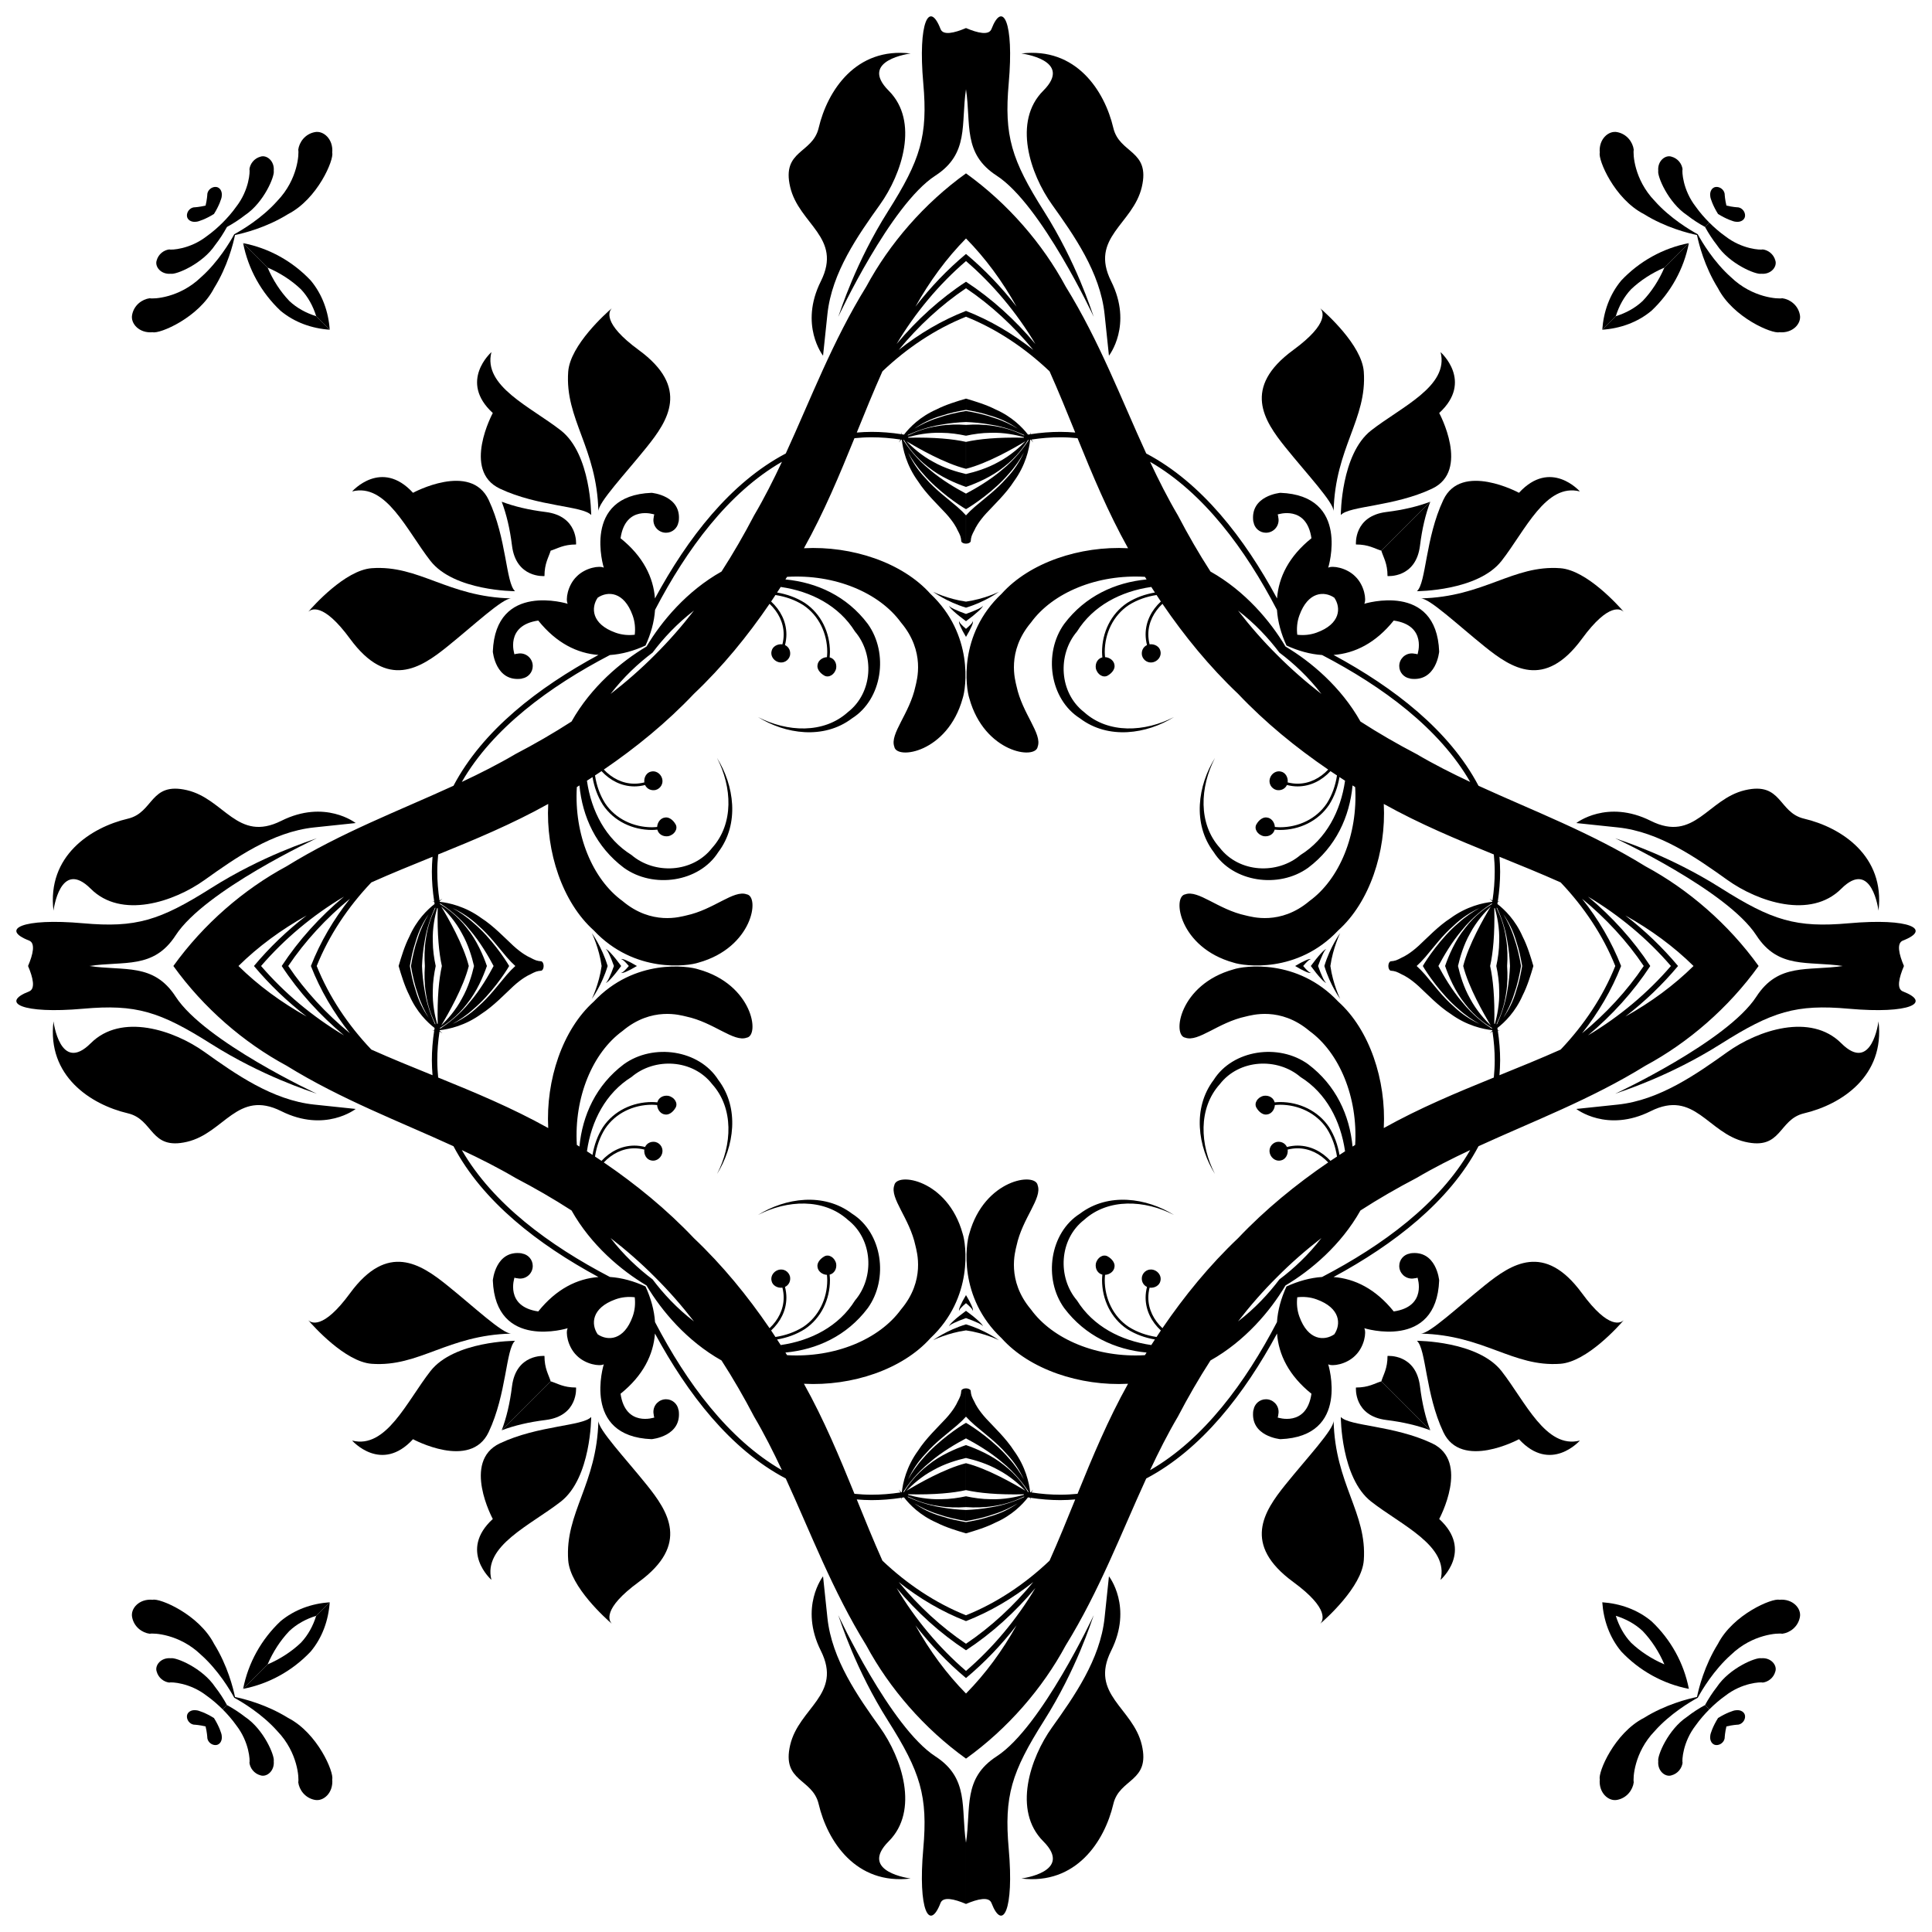 <?xml version="1.0" encoding="utf-8"?>

<!DOCTYPE svg PUBLIC "-//W3C//DTD SVG 1.1//EN" "http://www.w3.org/Graphics/SVG/1.1/DTD/svg11.dtd">
<svg version="1.1" id="Layer_1" xmlns="http://www.w3.org/2000/svg" xmlns:xlink="http://www.w3.org/1999/xlink" x="0px" y="0px"
	 viewBox="499.449 19.449 1561.103 1561.103" enable-background="new 499.449 19.449 1561.103 1561.103"
	 xml:space="preserve">
<g>
	<path d="M1306.579,497.629c0.14,0.015-11.889,5.878-26.579,7.943c-14.689-2.065-26.718-7.928-26.578-7.943
		c-0.095-0.031,11.086,8.184,26.578,12.81C1295.493,505.813,1306.673,497.598,1306.579,497.629z"/>
	<path d="M1293.468,508.935c0.293,1.052-6.028,3.942-13.468,6.581c-7.44-2.638-13.761-5.529-13.468-6.581
		c-1.01,0.727,5.597,6.737,13.468,12.436C1287.87,515.671,1294.478,509.662,1293.468,508.935z"/>
	<path d="M1285.397,521.396c0.446,0.715-1.954,3.26-5.397,6.165v6.513
		C1283.924,527.643,1286.56,521.559,1285.397,521.396z"/>
	<path d="M1827.697,192.402c17.607,10.967,35.998,15.505,42.957,16.944c1.439,6.958,5.977,25.349,16.944,42.957
		c12.308,23.884,44.008,37.102,49.518,35.582c10.929,1.086,18.195-7.091,16.657-14.166
		c-1.535-7.799-8.117-12.499-14.227-13.28c-2.812,0.682-23.87-0.081-41.331-16.916
		c-13.972-12.37-23.714-28.831-26.944-34.794c-5.963-3.23-22.424-12.971-34.794-26.944
		c-16.835-17.46-17.598-38.519-16.916-41.33c-0.781-6.11-5.481-12.692-13.28-14.227
		c-7.075-1.537-15.252,5.729-14.166,16.657C1790.595,148.394,1803.814,180.094,1827.697,192.402z"/>
	<path d="M1862.578,193.295c4.925,3.864,10.017,7.04,14.582,9.546l3.487-3.487c-3.648-3.662-7.589-8.07-11.01-12.914
		c-10.556-13.587-11.174-28.531-10.646-30.334c-0.57-4.169-3.603-8.696-9.159-10.143
		c-4.921-1.43-11.22,3.652-10.473,11.527C1838.422,161.691,1847.271,183.101,1862.578,193.295z"/>
	<path d="M1887.661,192.339l0-0c6.437,4.069,12.751,6.234,14.124,6.246c4.068,0.689,7.527-1.43,7.72-4.689
		c0.191-3.253-2.268-6.373-5.5-6.906c-0.959-0.025-4.786-0.282-9.568-1.427l0,0
		c-1.144-4.783-1.401-8.609-1.427-9.568c-0.533-3.233-3.654-5.691-6.906-5.5
		c-3.259,0.193-5.378,3.652-4.689,7.72C1881.427,179.588,1883.592,185.902,1887.661,192.339z"/>
	<path d="M1342.428,92.753c-24.772,24.77-10.62,67.236,7.077,92.006c17.695,24.774,38.927,54.856,42.464,88.473
		c3.54,33.619,3.54,33.619,3.54,33.619s19.465-24.77,1.768-60.161c-17.692-35.391,17.697-46.006,24.774-76.084
		c7.08-30.081-18.054-26.75-23.002-47.776c-7.08-30.077-30.079-65.469-74.316-60.159
		C1324.734,62.671,1367.2,67.977,1342.428,92.753z"/>
	<path d="M1304.789,161.388c36.249,23.5,78.43,114.063,78.43,114.063c-1.963-5.242-13.955-43.767-40.225-85.325
		c-26.27-41.556-32.266-60.819-28.474-103.448c4.417-49.629-4.891-67.177-13.953-43.765
		c-2.048,5.29-10.948,3.292-20.567-0.795v49.458H1280C1284.229,119.866,1277.239,143.533,1304.789,161.388z"/>
	<path d="M1565.518,267.94c0,0,0.213,0.179,0.569,0.485C1565.756,268.097,1565.518,267.94,1565.518,267.94z"/>
	<path d="M1577.039,432.608c1.154-51.384,27.154-74.481,24.39-112.791c-1.552-21.569-30.943-47.608-35.342-51.392
		c2.179,2.158,8.443,11.788-21.691,33.871c-41.414,30.356-23.655,57.016-6.356,78.516
		C1555.664,402.708,1577.199,425.48,1577.039,432.608z"/>
	<path d="M1656.621,414.299c30.952-14.617,5.74-61.124,5.74-61.124c27.921-25.625,1.103-49.195,1.103-49.195
		c7.042,27.502-31.617,44.136-56.108,63.278c-24.489,19.14-24.5,68.362-24.5,68.362
		C1589.584,428.112,1625.662,428.921,1656.621,414.299z"/>
	<path d="M1619.688,433.154c-26.588,3.285-24.605,26.244-24.605,26.244c10.279,0,14.863,3.285,20.516,5.004
		l39.552-39.552C1644.934,428.695,1633.324,431.471,1619.688,433.154z"/>
	<path d="M1809.466,246.102c-9.516,11.396-14.355,25.489-15.33,39.763l10.927-10.927
		c2.527-8.182,6.623-15.697,12.328-21.734c7.494-7.152,16.817-13.207,26.909-17.502l19.795-19.795
		C1843.171,219.963,1824.089,230.6,1809.466,246.102z"/>
	<path d="M1558.604,794.603c-0.163-1.164-6.246,1.473-12.679,5.397h6.514
		C1555.343,796.557,1557.889,794.157,1558.604,794.603z"/>
	<path d="M1922.511,240.639c7.876,0.748,12.957-5.551,11.527-10.473c-1.448-5.555-5.974-8.589-10.143-9.159
		c-1.803,0.529-16.747-0.09-30.334-10.646c-4.844-3.421-9.252-7.362-12.914-11.01l-3.488,3.487
		c2.506,4.565,5.682,9.657,9.546,14.582C1896.899,232.728,1918.309,241.578,1922.511,240.639z"/>
	<path d="M1909.394,657.948c-30.077,7.077-40.692,42.467-76.084,24.774c-35.391-17.697-60.161,1.768-60.161,1.768
		s0,0,33.619,3.54c33.617,3.538,63.699,24.77,88.473,42.464c24.77,17.697,67.236,31.849,92.006,7.077
		c24.776-24.772,30.082,17.695,30.082,17.695c5.31-44.236-30.082-67.236-60.159-74.316
		C1936.144,676.003,1939.475,650.869,1909.394,657.948z"/>
	<path d="M2037.882,800c-4.087-9.618-6.086-18.519-0.795-20.567c23.412-9.062,5.865-18.37-43.765-13.953
		c-42.629,3.792-61.892-2.204-103.448-28.474c-41.559-26.27-80.084-38.262-85.326-40.225
		c0,0,90.563,42.181,114.063,78.43c17.856,27.55,41.523,20.56,69.813,24.789v-0H2037.882z"/>
	<path d="M1811.575,513.913c0.306,0.356,0.485,0.569,0.485,0.569S1811.903,514.244,1811.575,513.913z"/>
	<path d="M1647.392,502.961c7.128-0.16,29.899,21.375,51.796,38.999c21.5,17.3,48.16,35.058,78.516-6.356
		c22.083-30.134,31.713-23.87,33.871-21.692c-3.784-4.399-29.824-33.79-51.392-35.342
		C1721.873,475.807,1698.776,501.807,1647.392,502.961z"/>
	<path d="M1665.701,423.379c-14.622,30.959-13.813,67.037-21.32,73.765c0,0,49.222-0.011,68.361-24.5
		c19.142-24.491,35.775-63.15,63.278-56.108c0,0-23.57-26.818-49.195,1.103
		C1726.825,417.64,1680.319,392.427,1665.701,423.379z"/>
	<path d="M1646.846,460.312c1.683-13.637,4.459-25.247,8.304-35.463l-39.552,39.552
		c1.719,5.653,5.004,10.237,5.004,20.516C1620.602,484.918,1643.561,486.9,1646.846,460.312z"/>
	<path d="M1826.796,262.611c-6.037,5.704-13.552,9.801-21.734,12.328l-10.927,10.927
		c14.273-0.975,28.367-5.814,39.763-15.33c15.502-14.623,26.139-33.706,30.195-54.628l-19.795,19.795
		C1840.003,245.793,1833.948,255.116,1826.796,262.611z"/>
	<path d="M977.629,773.422c0.015-0.14,5.878,11.889,7.943,26.579c-2.065,14.689-7.928,26.718-7.943,26.578
		c-0.031,0.095,8.184-11.086,12.809-26.578C985.813,784.507,977.598,773.327,977.629,773.422z"/>
	<path d="M988.935,786.532c1.052-0.293,3.943,6.028,6.581,13.468c-2.638,7.44-5.529,13.76-6.581,13.468
		c0.727,1.01,6.737-5.597,12.436-13.468C995.671,792.13,989.662,785.522,988.935,786.532z"/>
	<path d="M1001.396,794.603c0.715-0.446,3.261,1.954,6.165,5.397h6.514
		C1007.643,796.076,1001.559,793.44,1001.396,794.603z"/>
	<path d="M622.885,287.885c5.509,1.52,37.21-11.698,49.518-35.582c10.967-17.608,15.505-35.998,16.944-42.957
		c6.958-1.439,25.349-5.977,42.957-16.944c23.884-12.308,37.102-44.008,35.582-49.518
		c1.086-10.929-7.091-18.195-14.166-16.657c-7.799,1.535-12.499,8.117-13.28,14.227
		c0.682,2.812-0.081,23.871-16.916,41.33c-12.37,13.972-28.831,23.714-34.794,26.944
		c-3.23,5.963-12.971,22.424-26.944,34.794c-17.46,16.835-38.519,17.598-41.33,16.916
		c-6.11,0.781-12.692,5.481-14.227,13.28C604.69,280.794,611.956,288.971,622.885,287.885z"/>
	<path d="M637.489,240.639c4.202,0.939,25.612-7.911,35.806-23.217c3.864-4.925,7.04-10.017,9.546-14.582
		c4.565-2.506,9.657-5.681,14.582-9.546c15.306-10.194,24.156-31.604,23.217-35.806
		c0.748-7.876-5.551-12.957-10.473-11.527c-5.555,1.447-8.589,5.974-9.159,10.143
		c0.528,1.803-0.09,16.747-10.646,30.334c-3.421,4.844-7.362,9.252-11.01,12.914
		c-3.662,3.648-8.07,7.589-12.914,11.01c-13.587,10.556-28.531,11.174-30.334,10.646
		c-4.169,0.57-8.696,3.603-10.143,9.159C624.532,235.088,629.613,241.387,637.489,240.639z"/>
	<path d="M658.215,198.585c1.374-0.012,7.687-2.177,14.124-6.246l0,0l0-0l0-0l0,0
		c4.069-6.437,6.234-12.75,6.246-14.124c0.689-4.068-1.43-7.527-4.689-7.72
		c-3.252-0.191-6.373,2.268-6.906,5.5c-0.025,0.959-0.282,4.786-1.427,9.568c-4.782,1.144-8.609,1.401-9.568,1.427
		c-3.233,0.533-5.691,3.654-5.5,6.906C650.688,197.155,654.146,199.274,658.215,198.585z"/>
	<path d="M572.753,737.572c24.77,24.772,67.236,10.619,92.006-7.077c24.774-17.695,54.856-38.927,88.473-42.464
		c33.619-3.54,33.619-3.54,33.619-3.54s-24.77-19.465-60.161-1.768c-35.391,17.692-46.006-17.697-76.084-24.774
		c-30.082-7.08-26.75,18.054-47.776,23.002c-30.077,7.08-65.469,30.079-60.159,74.316
		C542.671,755.266,547.977,712.8,572.753,737.572z"/>
	<path d="M641.388,775.211c23.5-36.249,114.063-78.43,114.063-78.43c-5.242,1.963-43.767,13.955-85.326,40.225
		c-41.556,26.27-60.819,32.266-103.448,28.474c-49.629-4.417-67.177,4.891-43.765,13.953
		c5.29,2.048,3.292,10.948-0.795,20.567h49.458v0C599.866,795.771,623.533,802.761,641.388,775.211z"/>
	<path d="M747.939,514.481c0,0,0.179-0.212,0.485-0.569C748.097,514.244,747.939,514.481,747.939,514.481z"/>
	<path d="M782.296,535.604c30.356,41.414,57.016,23.655,78.516,6.356c21.897-17.624,44.669-39.159,51.796-38.999
		c-51.384-1.154-74.48-27.154-112.791-24.39c-21.569,1.552-47.608,30.943-51.392,35.342
		C750.582,511.734,760.212,505.47,782.296,535.604z"/>
	<path d="M847.258,472.645c19.14,24.489,68.361,24.5,68.361,24.5c-7.507-6.729-6.698-42.806-21.32-73.765
		c-14.618-30.952-61.124-5.74-61.124-5.74c-25.625-27.922-49.195-1.103-49.195-1.103
		C811.482,409.494,828.116,448.153,847.258,472.645z"/>
	<path d="M754.938,274.938c-8.182-2.527-15.697-6.623-21.734-12.328c-7.152-7.495-13.207-16.817-17.502-26.909
		l-19.795-19.795c4.056,20.922,14.693,40.005,30.195,54.628c11.396,9.516,25.489,14.355,39.763,15.33
		L754.938,274.938z"/>
	<path d="M1280,527.562c-3.443-2.905-5.843-5.45-5.397-6.165c-1.164,0.163,1.473,6.246,5.397,12.679V527.562z"/>
	<path d="M1162.723,246.69c-17.697,35.391,1.768,60.161,1.768,60.161s0,0,3.54-33.619
		c3.538-33.617,24.77-63.699,42.464-88.473c17.697-24.77,31.849-67.236,7.077-92.006
		c-24.772-24.776,17.695-30.082,17.695-30.082c-44.236-5.31-67.236,30.082-74.316,60.159
		c-4.948,21.026-30.082,17.695-23.002,47.776C1145.026,200.684,1180.415,211.299,1162.723,246.69z"/>
	<path d="M1217.006,190.126c-26.27,41.559-38.262,80.084-40.225,85.325c0,0,42.181-90.563,78.43-114.063
		c27.55-17.856,20.56-41.523,24.789-69.813l0,0V42.118c-9.619,4.087-18.519,6.086-20.567,0.795
		c-9.062-23.412-18.37-5.865-13.953,43.765C1249.272,129.307,1243.276,148.569,1217.006,190.126z"/>
	<path d="M993.913,268.425c0.356-0.306,0.569-0.485,0.569-0.485S994.244,268.097,993.913,268.425z"/>
	<path d="M1021.96,380.812c17.3-21.5,35.058-48.16-6.356-78.516c-30.134-22.083-23.87-31.713-21.692-33.871
		c-4.399,3.784-33.79,29.824-35.342,51.392c-2.763,38.31,23.237,61.407,24.39,112.791
		C982.801,425.48,1004.336,402.708,1021.96,380.812z"/>
	<path d="M897.64,353.175c0,0-25.213,46.506,5.74,61.124c30.959,14.622,67.037,13.813,73.765,21.32
		c0,0-0.011-49.222-24.5-68.362c-24.491-19.142-63.15-35.775-56.108-63.278
		C896.537,303.98,869.718,327.55,897.64,353.175z"/>
	<path d="M904.85,424.85c3.845,10.216,6.621,21.826,8.304,35.463c3.285,26.588,26.244,24.605,26.244,24.605
		c0-10.279,3.286-14.863,5.004-20.516c5.653-1.719,10.237-5.004,20.516-5.004c0,0,1.983-22.958-24.605-26.244
		C926.676,431.471,915.066,428.695,904.85,424.85z"/>
	<path d="M742.611,253.203c5.704,6.037,9.801,13.552,12.328,21.734l10.927,10.927
		c-0.975-14.273-5.814-28.367-15.33-39.763c-14.623-15.502-33.706-26.139-54.628-30.195l19.795,19.795
		C725.793,239.997,735.116,246.052,742.611,253.203z"/>
	<path d="M1253.421,1102.371c-0.14-0.015,11.889-5.878,26.578-7.942c14.689,2.065,26.718,7.928,26.579,7.942
		c0.095,0.031-11.086-8.184-26.579-12.809C1264.507,1094.187,1253.327,1102.402,1253.421,1102.371z"/>
	<path d="M1266.532,1091.065c-0.293-1.052,6.028-3.942,13.468-6.58c7.44,2.638,13.761,5.528,13.468,6.58
		c1.01-0.727-5.597-6.737-13.468-12.436C1272.13,1084.329,1265.522,1090.338,1266.532,1091.065z"/>
	<path d="M1274.603,1078.604c-0.446-0.715,1.954-3.261,5.397-6.165v-6.514
		C1276.076,1072.358,1273.44,1078.441,1274.603,1078.604z"/>
	<path d="M732.303,1407.598c-17.608-10.967-35.998-15.505-42.957-16.944c-1.439-6.958-5.977-25.349-16.944-42.957
		c-12.308-23.884-44.008-37.102-49.518-35.582c-10.929-1.086-18.195,7.091-16.657,14.166
		c1.535,7.799,8.117,12.499,14.227,13.28c2.812-0.682,23.871,0.081,41.33,16.916
		c13.973,12.37,23.714,28.831,26.944,34.794c5.963,3.23,22.424,12.971,34.794,26.944
		c16.835,17.46,17.598,38.519,16.916,41.331c0.781,6.11,5.481,12.692,13.28,14.227
		c7.075,1.537,15.252-5.729,14.166-16.657C769.404,1451.606,756.186,1419.906,732.303,1407.598z"/>
	<path d="M697.422,1406.705c-4.925-3.864-10.017-7.04-14.582-9.545l-3.487,3.488
		c3.647,3.662,7.589,8.07,11.01,12.914c10.556,13.587,11.174,28.531,10.646,30.334
		c0.57,4.169,3.603,8.696,9.159,10.143c4.922,1.43,11.22-3.652,10.473-11.527
		C721.578,1438.309,712.729,1416.899,697.422,1406.705z"/>
	<path d="M672.339,1407.661l0-0c-6.437-4.069-12.751-6.234-14.124-6.246c-4.068-0.689-7.527,1.43-7.72,4.689
		c-0.191,3.253,2.268,6.373,5.5,6.906c0.959,0.025,4.786,0.282,9.568,1.427l0,0
		c1.144,4.782,1.401,8.609,1.427,9.568c0.533,3.233,3.654,5.691,6.906,5.5c3.259-0.193,5.378-3.652,4.689-7.72
		C678.573,1420.412,676.408,1414.098,672.339,1407.661z"/>
	<path d="M1217.572,1507.247c24.772-24.77,10.62-67.236-7.077-92.006c-17.695-24.774-38.927-54.856-42.464-88.473
		c-3.54-33.619-3.54-33.619-3.54-33.619s-19.465,24.77-1.768,60.161c17.692,35.392-17.697,46.007-24.774,76.084
		c-7.08,30.082,18.054,26.75,23.002,47.776c7.08,30.077,30.079,65.469,74.316,60.159
		C1235.266,1537.329,1192.8,1532.023,1217.572,1507.247z"/>
	<path d="M1255.211,1438.612c-36.249-23.5-78.43-114.063-78.43-114.063c1.963,5.242,13.955,43.767,40.225,85.326
		c26.27,41.556,32.266,60.819,28.474,103.448c-4.417,49.63,4.891,67.177,13.953,43.765
		c2.048-5.29,10.948-3.292,20.567,0.795v-49.458l0,0C1275.771,1480.134,1282.761,1456.467,1255.211,1438.612z"/>
	<path d="M994.481,1332.06c0,0-0.213-0.179-0.569-0.485C994.244,1331.903,994.481,1332.06,994.481,1332.06z"/>
	<path d="M982.961,1167.392c-1.154,51.384-27.154,74.48-24.39,112.791c1.552,21.569,30.943,47.608,35.342,51.392
		c-2.179-2.158-8.443-11.788,21.692-33.871c41.414-30.356,23.656-57.016,6.356-78.516
		C1004.336,1197.292,982.801,1174.52,982.961,1167.392z"/>
	<path d="M903.379,1185.701c-30.952,14.618-5.74,61.124-5.74,61.124c-27.921,25.625-1.103,49.195-1.103,49.195
		c-7.042-27.503,31.617-44.136,56.108-63.278c24.489-19.14,24.5-68.361,24.5-68.361
		C970.416,1171.888,934.338,1171.079,903.379,1185.701z"/>
	<path d="M940.312,1166.846c26.588-3.285,24.605-26.244,24.605-26.244c-10.279,0-14.863-3.286-20.516-5.005
		l-39.552,39.552C915.066,1171.305,926.676,1168.529,940.312,1166.846z"/>
	<path d="M750.534,1353.898c9.516-11.396,14.355-25.489,15.33-39.763l-10.927,10.927
		c-2.527,8.182-6.623,15.697-12.328,21.734c-7.495,7.152-16.817,13.207-26.909,17.502l-19.795,19.795
		C716.829,1380.037,735.911,1369.4,750.534,1353.898z"/>
	<path d="M1001.396,805.397c0.163,1.164,6.246-1.473,12.679-5.397h-6.514
		C1004.657,803.443,1002.111,805.843,1001.396,805.397z"/>
	<path d="M637.489,1359.361c-7.876-0.748-12.957,5.551-11.527,10.472c1.447,5.555,5.974,8.589,10.143,9.159
		c1.803-0.529,16.747,0.09,30.334,10.646c4.844,3.421,9.252,7.362,12.914,11.01l3.487-3.487
		c-2.506-4.565-5.681-9.657-9.546-14.582C663.101,1367.271,641.691,1358.422,637.489,1359.361z"/>
	<path d="M650.606,942.052c30.077-7.077,40.692-42.467,76.084-24.774c35.391,17.697,60.161-1.768,60.161-1.768
		s0,0-33.619-3.54c-33.617-3.538-63.699-24.77-88.473-42.464c-24.77-17.697-67.236-31.849-92.006-7.077
		c-24.776,24.772-30.082-17.695-30.082-17.695c-5.31,44.236,30.082,67.236,60.159,74.316
		C623.856,923.997,620.525,949.131,650.606,942.052z"/>
	<path d="M566.678,834.52c42.629-3.792,61.892,2.204,103.448,28.474c41.559,26.27,80.084,38.262,85.326,40.225
		c0,0-90.563-42.181-114.063-78.43c-17.856-27.55-41.523-20.56-69.813-24.789v0h-49.458
		c4.087,9.618,6.086,18.519,0.795,20.567C499.501,829.629,517.048,838.937,566.678,834.52z"/>
	<path d="M748.425,1086.087c-0.306-0.356-0.485-0.569-0.485-0.569S748.097,1085.756,748.425,1086.087z"/>
	<path d="M912.608,1097.039c-7.128,0.16-29.9-21.375-51.796-38.999c-21.5-17.3-48.16-35.058-78.516,6.356
		c-22.083,30.134-31.713,23.87-33.871,21.691c3.784,4.399,29.824,33.79,51.392,35.342
		C838.128,1124.193,861.224,1098.193,912.608,1097.039z"/>
	<path d="M894.299,1176.621c14.622-30.959,13.813-67.037,21.32-73.765c0,0-49.222,0.011-68.361,24.5
		c-19.142,24.491-35.775,63.15-63.278,56.108c0,0,23.57,26.818,49.195-1.103
		C833.175,1182.36,879.682,1207.573,894.299,1176.621z"/>
	<path d="M913.154,1139.688c-1.683,13.637-4.459,25.247-8.304,35.463l39.552-39.552
		c-1.719-5.653-5.004-10.236-5.004-20.516C939.397,1115.082,916.439,1113.1,913.154,1139.688z"/>
	<path d="M695.907,1384.093l19.795-19.795c4.295-10.091,10.35-19.414,17.502-26.909
		c6.037-5.704,13.552-9.801,21.734-12.328l10.927-10.927c-14.273,0.975-28.367,5.814-39.763,15.33
		C710.6,1344.089,699.963,1363.171,695.907,1384.093z"/>
	<path d="M1582.371,826.579c-0.015,0.14-5.878-11.889-7.942-26.578c2.065-14.689,7.928-26.718,7.942-26.579
		c0.031-0.095-8.184,11.086-12.809,26.579C1574.187,815.493,1582.402,826.673,1582.371,826.579z"/>
	<path d="M1571.065,813.468c-1.052,0.293-3.943-6.028-6.581-13.468c2.638-7.44,5.529-13.761,6.581-13.468
		c-0.727-1.01-6.737,5.597-12.436,13.468C1564.329,807.87,1570.338,814.478,1571.065,813.468z"/>
	<path d="M1558.604,805.397c-0.715,0.446-3.261-1.954-6.165-5.397h-6.514
		C1552.357,803.924,1558.441,806.56,1558.604,805.397z"/>
	<path d="M1937.116,1312.115c-5.509-1.52-37.209,11.698-49.518,35.582c-10.967,17.607-15.505,35.998-16.944,42.957
		c-6.958,1.439-25.349,5.977-42.957,16.944c-23.884,12.308-37.102,44.008-35.582,49.518
		c-1.086,10.929,7.091,18.195,14.166,16.657c7.799-1.535,12.499-8.117,13.28-14.227
		c-0.682-2.812,0.081-23.87,16.916-41.331c12.37-13.972,28.831-23.714,34.794-26.944
		c3.23-5.963,12.971-22.424,26.944-34.794c17.46-16.835,38.519-17.598,41.331-16.916
		c6.11-0.781,12.692-5.481,14.227-13.28C1955.31,1319.206,1948.044,1311.03,1937.116,1312.115z"/>
	<path d="M1922.511,1359.361c-4.202-0.939-25.612,7.911-35.806,23.217c-3.864,4.925-7.04,10.017-9.546,14.582
		l3.488,3.487c3.662-3.648,8.07-7.589,12.914-11.01c13.587-10.556,28.531-11.174,30.334-10.646
		c4.169-0.57,8.696-3.603,10.143-9.159C1935.468,1364.912,1930.387,1358.613,1922.511,1359.361z"/>
	<path d="M1901.786,1401.415c-1.374,0.012-7.688,2.177-14.124,6.246c-4.069,6.437-6.234,12.751-6.247,14.124
		c-0.689,4.068,1.43,7.527,4.689,7.72c3.253,0.191,6.373-2.268,6.906-5.5c0.025-0.959,0.282-4.786,1.427-9.568
		c4.782-1.144,8.609-1.401,9.568-1.427c3.233-0.533,5.691-3.654,5.5-6.906
		C1909.312,1402.845,1905.854,1400.726,1901.786,1401.415z"/>
	<path d="M1987.247,862.428c-24.77-24.772-67.236-10.619-92.006,7.077c-24.774,17.695-54.856,38.927-88.473,42.464
		c-33.619,3.54-33.619,3.54-33.619,3.54s24.77,19.465,60.161,1.768c35.391-17.692,46.006,17.697,76.084,24.774
		c30.082,7.08,26.75-18.054,47.776-23.002c30.077-7.08,65.469-30.079,60.159-74.316
		C2017.329,844.734,2012.023,887.2,1987.247,862.428z"/>
	<path d="M2037.087,820.567c-5.29-2.048-3.292-10.948,0.795-20.567h-49.458v-0
		c-28.29,4.229-51.957-2.761-69.813,24.789c-23.5,36.249-114.063,78.43-114.063,78.43
		c5.242-1.963,43.767-13.955,85.326-40.225c41.556-26.27,60.819-32.266,103.448-28.474
		C2042.952,838.937,2060.499,829.629,2037.087,820.567z"/>
	<path d="M1812.06,1085.518c0,0-0.179,0.213-0.485,0.569C1811.903,1085.756,1812.06,1085.518,1812.06,1085.518z"/>
	<path d="M1777.704,1064.396c-30.356-41.414-57.016-23.655-78.516-6.356c-21.897,17.624-44.669,39.159-51.796,38.999
		c51.384,1.154,74.48,27.154,112.791,24.39c21.569-1.552,47.608-30.943,51.392-35.342
		C1809.418,1088.266,1799.788,1094.53,1777.704,1064.396z"/>
	<path d="M1712.742,1127.355c-19.14-24.489-68.361-24.5-68.361-24.5c7.507,6.729,6.698,42.806,21.32,73.765
		c14.618,30.952,61.124,5.739,61.124,5.739c25.625,27.921,49.195,1.103,49.195,1.103
		C1748.517,1190.506,1731.884,1151.847,1712.742,1127.355z"/>
	<path d="M1646.846,1139.688c-3.285-26.588-26.244-24.605-26.244-24.605c0,10.279-3.285,14.863-5.004,20.516
		l39.552,39.552C1651.305,1164.934,1648.529,1153.324,1646.846,1139.688z"/>
	<path d="M1280,1072.438c3.443,2.905,5.843,5.45,5.397,6.165c1.164-0.163-1.473-6.246-5.397-12.679V1072.438z"/>
	<path d="M1839.361,1442.511c-0.748,7.876,5.551,12.957,10.473,11.527c5.555-1.448,8.588-5.974,9.159-10.143
		c-0.528-1.803,0.09-16.747,10.646-30.334c3.42-4.844,7.362-9.252,11.01-12.914l-3.487-3.488
		c-4.565,2.506-9.657,5.681-14.582,9.545C1847.271,1416.899,1838.422,1438.309,1839.361,1442.511z"/>
	<path d="M1397.277,1353.31c17.697-35.391-1.768-60.161-1.768-60.161s0,0-3.54,33.619
		c-3.538,33.617-24.77,63.699-42.464,88.473c-17.697,24.77-31.849,67.236-7.077,92.006
		c24.772,24.776-17.695,30.081-17.695,30.081c44.236,5.31,67.236-30.081,74.316-60.159
		c4.948-21.026,30.082-17.695,23.002-47.776C1414.974,1399.316,1379.585,1388.701,1397.277,1353.31z"/>
	<path d="M1342.994,1409.874c26.27-41.559,38.262-80.084,40.225-85.326c0,0-42.181,90.563-78.43,114.063
		c-27.55,17.856-20.56,41.523-24.789,69.813h0v49.458c9.618-4.087,18.519-6.086,20.567-0.795
		c9.062,23.412,18.37,5.865,13.953-43.765C1310.728,1470.694,1316.724,1451.431,1342.994,1409.874z"/>
	<path d="M1566.087,1331.575c-0.356,0.306-0.569,0.485-0.569,0.485S1565.756,1331.903,1566.087,1331.575z"/>
	<path d="M1538.04,1219.189c-17.3,21.5-35.058,48.16,6.356,78.516c30.134,22.083,23.87,31.713,21.691,33.871
		c4.399-3.784,33.79-29.824,35.342-51.392c2.763-38.31-23.237-61.407-24.39-112.791
		C1577.199,1174.52,1555.664,1197.292,1538.04,1219.189z"/>
	<path d="M1662.36,1246.825c0,0,25.213-46.506-5.74-61.124c-30.959-14.622-67.037-13.813-73.765-21.32
		c0,0,0.011,49.222,24.5,68.361c24.491,19.142,63.15,35.775,56.108,63.278
		C1663.463,1296.02,1690.282,1272.45,1662.36,1246.825z"/>
	<path d="M1619.688,1166.846c13.637,1.683,25.247,4.459,35.463,8.304l-39.552-39.552
		c-5.653,1.719-10.237,5.005-20.516,5.005C1595.082,1140.603,1593.1,1163.561,1619.688,1166.846z"/>
	<path d="M1572.672,1121.825c3.253,1.858,14.792,0.155,21.981-7.171c7.326-7.189,9.029-18.728,7.171-21.981
		c0,0,58.323,18.227,60.51-38.644c0,0-2.187-24.783-23.329-21.87c0,0-0.112,0.064-0.279,0.162
		c-4.891,0.752-8.65,4.941-8.65,10.047c0,5.639,4.566,10.209,10.203,10.209c0.733,0,1.445-0.086,2.134-0.231
		c0.785-0.026,1.592-0.171,2.423-0.504c0,0,8.018,23.331-19.214,27.283c-14.633-18.201-31.47-26.509-48.64-27.796
		c48.748-26.355,93.526-60.911,117.129-105.696c43.956-20.169,90.857-37.852,134.931-65.102
		c34.492-18.562,67.058-46.626,91.413-80.53c-24.355-33.904-56.921-61.968-91.413-80.53
		c-44.074-27.25-90.975-44.934-134.931-65.102c-23.603-44.785-68.381-79.341-117.129-105.696
		c17.17-1.287,34.007-9.595,48.64-27.796c27.233,3.952,19.214,27.283,19.214,27.283
		c-0.831-0.333-1.638-0.478-2.423-0.504c-0.689-0.145-1.401-0.231-2.134-0.231c-5.636,0-10.203,4.571-10.203,10.209
		c0,5.106,3.759,9.295,8.65,10.047c0.167,0.099,0.279,0.163,0.279,0.163
		c21.142,2.912,23.329-21.87,23.329-21.87c-2.187-56.871-60.51-38.644-60.51-38.644
		c1.858-3.253,0.155-14.792-7.171-21.981c-7.189-7.326-18.728-9.029-21.981-7.171c0,0,18.227-58.323-38.644-60.51
		c0,0-24.783,2.187-21.871,23.329c0,0,0.064,0.112,0.163,0.279c0.752,4.891,4.941,8.65,10.047,8.65
		c5.639,0,10.209-4.566,10.209-10.203c0-0.732-0.086-1.445-0.231-2.134c-0.026-0.785-0.171-1.592-0.504-2.424
		c0,0,23.331-8.018,27.283,19.214c-18.201,14.633-26.509,31.47-27.796,48.64
		c-26.355-48.748-60.911-93.526-105.696-117.129c-20.169-43.956-37.852-90.857-65.102-134.931
		c-18.562-34.492-46.626-67.058-80.53-91.413c-33.904,24.355-61.968,56.921-80.53,91.413
		c-27.25,44.074-44.934,90.975-65.102,134.931c-44.785,23.603-79.341,68.381-105.696,117.129
		c-1.287-17.17-9.595-34.007-27.796-48.64c3.952-27.233,27.283-19.214,27.283-19.214
		c-0.333,0.831-0.478,1.638-0.504,2.424c-0.145,0.689-0.231,1.401-0.231,2.134c0,5.636,4.571,10.203,10.209,10.203
		c5.106,0,9.295-3.759,10.047-8.65c0.099-0.167,0.163-0.279,0.163-0.279c2.912-21.142-21.87-23.329-21.87-23.329
		c-56.871,2.187-38.644,60.51-38.644,60.51c-3.253-1.858-14.792-0.155-21.981,7.171
		c-7.326,7.189-9.029,18.728-7.171,21.981c0,0-58.323-18.227-60.51,38.644c0,0,2.187,24.783,23.329,21.87
		c0,0,0.112-0.064,0.279-0.163c4.891-0.752,8.65-4.941,8.65-10.047c0-5.639-4.566-10.209-10.203-10.209
		c-0.733,0-1.445,0.086-2.134,0.231c-0.785,0.026-1.592,0.171-2.424,0.504c0,0-8.018-23.331,19.214-27.283
		c14.633,18.201,31.47,26.509,48.64,27.796c-48.748,26.355-93.526,60.911-117.129,105.696
		c-43.956,20.169-90.857,37.852-134.931,65.102c-34.492,18.562-67.058,46.626-91.413,80.53
		c24.355,33.904,56.921,61.968,91.413,80.53c44.074,27.25,90.975,44.934,134.931,65.102
		c23.603,44.785,68.381,79.341,117.129,105.696c-17.17,1.288-34.007,9.595-48.64,27.796
		c-27.233-3.952-19.214-27.283-19.214-27.283c0.831,0.333,1.638,0.478,2.424,0.504
		c0.689,0.145,1.401,0.231,2.134,0.231c5.636,0,10.203-4.571,10.203-10.209c0-5.106-3.759-9.295-8.65-10.047
		c-0.167-0.099-0.279-0.162-0.279-0.162c-21.142-2.912-23.329,21.87-23.329,21.87
		c2.187,56.871,60.51,38.644,60.51,38.644c-1.858,3.253-0.155,14.792,7.171,21.981
		c7.189,7.326,18.728,9.029,21.981,7.171c0,0-18.227,58.323,38.644,60.51c0,0,24.783-2.187,21.87-23.329
		c0,0-0.064-0.112-0.163-0.279c-0.752-4.891-4.941-8.65-10.047-8.65c-5.639,0-10.209,4.566-10.209,10.203
		c0,0.733,0.086,1.445,0.231,2.134c0.026,0.785,0.171,1.592,0.504,2.423c0,0-23.331,8.018-27.283-19.214
		c18.201-14.633,26.509-31.47,27.796-48.64c26.355,48.748,60.911,93.526,105.696,117.129
		c20.169,43.956,37.852,90.857,65.102,134.931c18.562,34.492,46.626,67.058,80.53,91.413
		c33.904-24.355,61.968-56.921,80.53-91.413c27.25-44.074,44.934-90.975,65.102-134.931
		c44.785-23.603,79.34-68.381,105.696-117.129c1.288,17.17,9.595,34.007,27.796,48.64
		c-3.952,27.233-27.283,19.214-27.283,19.214c0.334-0.831,0.478-1.638,0.504-2.423
		c0.145-0.689,0.231-1.401,0.231-2.134c0-5.636-4.571-10.203-10.209-10.203c-5.106,0-9.295,3.759-10.047,8.65
		c-0.099,0.167-0.163,0.279-0.163,0.279c-2.912,21.142,21.871,23.329,21.871,23.329
		C1590.9,1180.148,1572.672,1121.825,1572.672,1121.825z M1867.865,800
		c-15.909,15.694-34.47,29.32-55.089,40.84c15.658-12.08,29.997-25.796,42.574-40.84
		c-12.577-15.045-26.915-28.76-42.574-40.84C1833.395,770.68,1851.955,784.306,1867.865,800z
		 M1849.597,800c-18.933,21.998-41.749,41.025-66.971,56.05c19.442-16.285,36.635-35.185,50.283-56.05
		c-13.649-20.865-30.842-39.765-50.283-56.05C1807.848,758.975,1830.665,778.002,1849.597,800z M1827.638,800
		c-13.612,20.234-30.637,38.575-49.841,54.359c13.176-16.617,23.976-34.913,31.542-54.359
		c-7.566-19.446-18.366-37.742-31.542-54.359C1797.001,761.425,1814.026,779.766,1827.638,800z M1549.341,516.813
		c7.035-19.623,20.274-19.872,28.26-14.414c5.458,7.986,5.209,21.225-14.414,28.26
		c-5.079,1.821-10.287,2.27-15.521,1.675l-5.807,5.807l5.807-5.807
		C1547.071,527.099,1547.52,521.891,1549.341,516.813z M1531.27,512.262c0.646,9.709,3.386,19.412,7.686,28.782
		l-0,0c9.37,4.3,19.073,7.04,28.782,7.686c49.075,25.59,94.701,59.231,119.669,102.549
		c-14.911-6.989-29.448-14.337-43.368-22.535c-15.539-8.117-30.704-16.861-45.309-26.29
		c-15.686-27.926-40.056-48.417-60.588-60.596c-12.179-20.532-32.67-44.902-60.596-60.588
		c-9.429-14.604-18.173-29.77-26.29-45.309c-8.198-13.92-15.545-28.456-22.535-43.368
		C1472.039,417.56,1505.68,463.187,1531.27,512.262z M1499.828,512.832c13.539,10.351,24.797,22.465,33.404,33.935
		h0c11.471,8.607,23.585,19.865,33.935,33.404c-12.667-9.811-24.661-20.299-35.805-31.534l0.001-0.001
		C1520.127,537.493,1509.639,525.499,1499.828,512.832z M1280,212.135c15.694,15.909,29.32,34.47,40.84,55.089
		c-12.08-15.658-25.796-29.997-40.84-42.574c-15.045,12.576-28.76,26.915-40.84,42.574
		C1250.68,246.606,1264.306,228.045,1280,212.135z M1280,230.403c21.998,18.933,41.025,41.749,56.05,66.971
		c-16.285-19.442-35.185-36.635-56.05-50.283c-20.865,13.649-39.765,30.842-56.05,50.283
		C1238.975,272.152,1258.002,249.335,1280,230.403z M1334.359,302.204c-16.617-13.176-34.913-23.976-54.359-31.542
		c-19.446,7.566-37.742,18.366-54.359,31.542c15.784-19.205,34.125-36.23,54.359-49.842
		C1300.234,265.974,1318.575,282.999,1334.359,302.204z M992.262,548.731c9.709-0.646,19.412-3.386,28.782-7.686
		l-8.71-8.71c-5.234,0.595-10.442,0.146-15.521-1.675c-19.623-7.035-19.872-20.274-14.414-28.26
		c7.986-5.458,21.225-5.209,28.26,14.414c1.821,5.079,2.27,10.287,1.675,15.521l8.71,8.71
		c4.3-9.37,7.041-19.073,7.686-28.782c25.59-49.075,59.231-94.701,102.549-119.669
		c-6.989,14.911-14.337,29.448-22.535,43.368c-8.117,15.539-16.861,30.704-26.29,45.309
		c-27.926,15.686-48.417,40.056-60.596,60.588c-20.532,12.179-44.902,32.67-60.588,60.596
		c-14.604,9.428-29.77,18.173-45.309,26.29c-13.92,8.198-28.456,15.545-43.368,22.535
		C897.56,607.962,943.187,574.32,992.262,548.731z M692.135,800c15.909-15.694,34.47-29.32,55.089-40.84
		c-15.658,12.08-29.997,25.796-42.574,40.84c12.576,15.045,26.915,28.76,42.574,40.84
		C726.606,829.32,708.045,815.694,692.135,800z M710.403,800c18.933-21.998,41.749-41.025,66.971-56.05
		c-19.442,16.285-36.635,35.185-50.283,56.05c13.649,20.865,30.842,39.765,50.283,56.05
		C752.152,841.025,729.335,821.998,710.403,800z M732.362,800c13.612-20.234,30.637-38.575,49.842-54.359
		c-13.176,16.617-23.976,34.913-31.542,54.359c7.566,19.446,18.366,37.742,31.542,54.359
		C762.999,838.575,745.974,820.234,732.362,800z M1010.659,1083.188c-7.035,19.623-20.274,19.872-28.26,14.414
		c-5.458-7.986-5.209-21.225,14.414-28.26c5.079-1.821,10.287-2.27,15.521-1.675l5.807-5.807l-5.807,5.807
		C1012.929,1072.901,1012.48,1078.109,1010.659,1083.188z M1028.73,1087.738c-0.646-9.709-3.386-19.412-7.686-28.782
		l-0,0c-9.37-4.3-19.073-7.041-28.782-7.686c-49.075-25.59-94.701-59.231-119.669-102.549
		c14.911,6.989,29.448,14.337,43.368,22.535c15.539,8.117,30.704,16.861,45.309,26.29
		c15.686,27.926,40.056,48.417,60.588,60.596c12.179,20.532,32.67,44.902,60.596,60.588
		c9.429,14.604,18.173,29.77,26.29,45.309c8.198,13.92,15.545,28.456,22.535,43.368
		C1087.961,1182.44,1054.32,1136.813,1028.73,1087.738z M1028.638,1051.362
		c11.236,11.145,21.724,23.138,31.534,35.805c-13.539-10.351-24.797-22.465-33.404-33.935l0,0
		c-11.471-8.607-23.585-19.865-33.935-33.404c12.667,9.811,24.661,20.299,35.805,31.535L1028.638,1051.362z
		 M1280,1387.865c-15.694-15.909-29.32-34.47-40.84-55.089c12.08,15.658,25.795,29.997,40.84,42.574
		c15.045-12.576,28.76-26.915,40.84-42.574C1309.32,1353.395,1295.694,1371.955,1280,1387.865z
		 M1280,1369.597c-21.998-18.933-41.025-41.749-56.05-66.971c16.285,19.442,35.185,36.635,56.05,50.284
		c20.865-13.649,39.765-30.842,56.05-50.284C1321.025,1327.848,1301.998,1350.665,1280,1369.597z
		 M1225.641,1297.796c16.617,13.176,34.913,23.976,54.359,31.542c19.446-7.566,37.742-18.366,54.359-31.542
		c-15.784,19.205-34.125,36.23-54.359,49.842C1259.766,1334.026,1241.425,1317.001,1225.641,1297.796z
		 M1424.572,1114.445c-38.512,2.312-74.489-12.716-92.063-36.907c-19.923-23.585-12.723-46.853-11.688-51.483
		c4.742-22.287,20.927-38.392,17.092-48.844c-1.623-10.828-43.008-4.989-55.209,38.999
		c-2.799,8.268-9.106,51.548,26.083,84.58c22.585,25.204,63.284,38.815,102.152,36.779
		c-16.249,29.117-28.77,59.273-40.822,88.918c-4.564,0.439-9.181,0.737-13.909,0.724
		c-7.542,0-15.313-0.608-23.296-1.814c0.936-1.482,1.388-2.401,1.312-2.366c0.07,0.009-0.612,0.893-1.908,2.268
		c-0.154-0.026-0.309-0.051-0.465-0.079c-0.811-7.448-3.647-20.601-13.135-33.608
		c-6.242-9.775-16.278-19.25-22.342-25.814c-6.338-6.939-8.918-12.076-9.367-13.251
		c-2.505-4.718-2.888-5.652-3.239-9.523c-0.3-0.882-1.764-1.751-3.767-1.762v22.884
		c1.967,2.16,4.326,4.503,7.067,6.865c8.306,7.11,17.835,14.085,25.529,23
		c6.715,6.981,11.196,14.433,14.172,20.851c-2.849-5.163-6.783-11.183-12.095-17.034
		c-11.897-14.04-29.495-25.784-34.673-28.698v12.58c7.742,4.091,19.449,10.872,29.179,19.228
		c10.635,8.54,17.918,18.559,21.423,23.903c0.018,0.061,0.035,0.125,0.055,0.186
		c-0.219-0.037-0.441-0.07-0.66-0.11c-2.908-4.799-9.1-13.848-19.526-21.769
		c-9.602-7.795-22.094-13.154-30.471-16.033v10.424c7.316,1.677,17.264,4.638,26.221,9.711
		c9.913,5.224,17.548,12.304,21.857,16.787c-9.138-5.531-30.899-17.998-48.078-22.282v21.747
		c10.331,2.312,25.241,3.829,46.777,3.377l-0.09,0.476c-6.011,1.691-15.866,3.853-26.728,3.483
		c-7.015-0.025-13.966-1.06-19.959-2.353v8.746c6.788,0.454,14.38,0.415,21.549-0.752
		c10.874-1.423,19.614-4.989,25.053-7.683c0.243,0.044,0.482,0.072,0.726,0.118
		c-6.117,2.853-16.089,6.808-27.691,8.549c-6.579,1.216-13.398,1.819-19.637,2.084v8.93
		c7.254-1.19,15.341-2.982,22.766-5.615c7.556-2.386,13.986-5.628,19.017-8.654
		c-5.628,3.906-13.047,7.946-22.134,10.49c-6.46,2.201-13.116,3.54-19.65,4.683v9.072
		c7.473-2.2,16.358-4.897,23.687-8.651c13.35-5.823,21.851-14.541,26.41-20.436
		c0.579,0.094,1.165,0.193,1.744,0.283c0.226,1.103,0.314,1.766,0.281,1.741c0.022,0.05,0.055-0.596,0.035-1.691
		c8.227,1.25,16.253,1.89,24.046,1.89c4.088-0.011,8.093-0.221,12.056-0.546
		c-6.788,16.716-13.482,33.248-20.66,49.3c-0.059,0.088-0.118,0.175-0.182,0.263
		c-19.803,18.802-42.675,34.112-67.417,44.028c-24.742-9.916-47.614-25.226-67.417-44.028
		c-0.064-0.088-0.123-0.175-0.182-0.263c-7.178-16.052-13.872-32.584-20.66-49.3
		c3.963,0.325,7.968,0.535,12.056,0.546c7.793,0,15.819-0.64,24.046-1.89c-0.02,1.094,0.013,1.741,0.035,1.691
		c-0.033,0.024,0.055-0.638,0.281-1.741c0.579-0.09,1.165-0.189,1.744-0.283
		c4.56,5.895,13.06,14.613,26.41,20.436c7.33,3.755,16.215,6.452,23.688,8.651v-9.072
		c-6.533-1.143-13.19-2.482-19.65-4.683c-9.086-2.544-16.506-6.584-22.134-10.49
		c5.031,3.027,11.461,6.268,19.017,8.654c7.426,2.633,15.512,4.425,22.766,5.615v-8.93
		c-6.239-0.265-13.058-0.869-19.637-2.084c-11.602-1.742-21.574-5.696-27.691-8.549
		c0.243-0.046,0.482-0.075,0.726-0.118c5.439,2.693,14.179,6.259,25.053,7.683
		c7.169,1.167,14.761,1.206,21.549,0.752v-8.746c-5.993,1.293-12.944,2.328-19.959,2.353
		c-10.863,0.371-20.717-1.792-26.728-3.483l-0.09-0.476c21.536,0.452,36.446-1.065,46.777-3.377v-21.747
		c-17.178,4.284-38.94,16.751-48.078,22.282c4.31-4.483,11.944-11.562,21.857-16.787
		c8.956-5.073,18.904-8.034,26.221-9.711v-10.424c-8.377,2.88-20.868,8.238-30.471,16.033
		c-10.426,7.922-16.618,16.971-19.526,21.769c-0.219,0.04-0.441,0.072-0.66,0.11
		c0.02-0.061,0.037-0.125,0.055-0.186c3.505-5.345,10.788-15.363,21.423-23.903
		c9.73-8.356,21.437-15.137,29.179-19.228v-12.58c-5.178,2.914-22.776,14.658-34.673,28.698
		c-5.312,5.851-9.247,11.872-12.095,17.034c2.976-6.417,7.457-13.87,14.172-20.851
		c7.694-8.915,17.223-15.889,25.529-23c2.741-2.362,5.101-4.705,7.067-6.865v-22.884
		c-2.003,0.011-3.466,0.88-3.767,1.762c-0.351,3.871-0.735,4.805-3.239,9.523c-0.45,1.175-3.029,6.312-9.367,13.251
		c-6.064,6.564-16.1,16.039-22.342,25.814c-9.488,13.008-12.323,26.16-13.135,33.608
		c-0.156,0.028-0.311,0.053-0.465,0.079c-1.296-1.375-1.978-2.259-1.908-2.268c-0.077-0.035,0.375,0.884,1.312,2.366
		c-7.983,1.206-15.754,1.814-23.296,1.814c-4.729,0.013-9.345-0.285-13.909-0.724
		c-12.052-29.645-24.573-59.801-40.822-88.918c38.868,2.035,79.566-11.576,102.152-36.779
		c35.19-33.032,28.882-76.312,26.084-84.58c-12.201-43.989-53.586-49.827-55.209-38.999
		c-3.836,10.453,12.35,26.557,17.092,48.844c1.035,4.63,8.235,27.897-11.688,51.483
		c-17.574,24.191-53.551,39.218-92.063,36.907c-0.432-0.7-0.882-1.399-1.323-2.099
		c25.331-2.395,49.614-13.433,66.513-35.872c17.14-23.761,11.725-60.905-12.622-76.316
		c-23.015-17.462-54.042-12.734-76.046,0.998c23.474-12.13,52.956-13.698,72.533,3.904
		c20.351,15.729,21.73,46.587,5.832,65.203c-12.953,20.807-35.374,32.47-60.023,36.019
		c-0.965-1.509-1.95-3.009-2.932-4.507c7.876-1.336,15.495-4.005,22.377-8.367
		c13.356-8.937,20.342-24.169,20.342-39.651c0-1.458-0.134-2.913-0.254-4.369c3.571-0.871,5.9-4.474,5.297-8.751
		c-1.066-5.163-6.003-8.075-9.608-5.974c-3.774,2.141-6.136,5.645-5.454,8.716
		c0.439,3.336,3.794,5.985,7.588,6.183c0.118,1.401,0.248,2.799,0.248,4.196c0,14.846-6.696,29.364-19.348,37.824
		c-6.869,4.345-14.55,6.95-22.517,8.18c-1.156-1.75-2.294-3.516-3.474-5.257
		c7.422-6.887,12.297-16.045,12.328-26.577c0-2.796-0.391-5.683-1.116-8.626c3.086-1.41,4.807-4.849,3.998-8.529
		c-1.156-4.163-5.404-6.47-9.43-5.196c-4.035,1.276-6.43,5.312-5.4,8.999
		c0.752,3.531,4.7,5.854,8.731,5.33c0.675,2.75,1.026,5.435,1.026,8.023
		c-0.02,9.672-4.511,18.219-11.413,24.719c-17.771-26.043-37.993-50.809-61.159-72.766l-0.001,0.001
		c-21.956-23.166-46.723-43.388-72.766-61.159c6.501-6.902,15.047-11.393,24.719-11.413
		c2.588,0,5.272,0.351,8.023,1.026c-0.524,4.031,1.798,7.979,5.329,8.731c3.687,1.031,7.722-1.364,8.998-5.4
		c1.274-4.027-1.033-8.275-5.196-9.431c-3.68-0.809-7.119,0.912-8.529,3.998
		c-2.943-0.726-5.83-1.116-8.626-1.116c-10.532,0.031-19.69,4.906-26.577,12.328
		c-1.741-1.18-3.507-2.318-5.257-3.474c1.23-7.968,3.836-15.648,8.181-22.517
		c8.459-12.652,22.978-19.348,37.824-19.348c1.397,0,2.794,0.13,4.195,0.248c0.198,3.794,2.847,7.15,6.183,7.588
		c3.07,0.682,6.575-1.68,8.716-5.454c2.101-3.606-0.811-8.542-5.974-9.608c-4.277-0.603-7.88,1.726-8.751,5.296
		c-1.456-0.121-2.91-0.255-4.369-0.255c-15.482,0-30.713,6.985-39.651,20.342
		c-4.362,6.882-7.031,14.501-8.367,22.377c-1.498-0.983-2.998-1.967-4.507-2.932
		c3.549-24.649,15.212-47.07,36.019-60.023c18.616-15.898,49.474-14.519,65.203,5.832
		c17.602,19.576,16.034,49.059,3.904,72.533c13.731-22.004,18.46-53.031,0.998-76.046
		c-15.411-24.346-52.555-29.761-76.316-12.622c-22.439,16.898-33.477,41.181-35.872,66.513
		c-0.7-0.441-1.399-0.89-2.099-1.323c-2.312-38.512,12.716-74.489,36.907-92.063
		c23.585-19.923,46.853-12.723,51.483-11.687c22.287,4.742,38.392,20.927,48.844,17.091
		c10.828-1.623,4.989-43.008-38.999-55.209c-8.268-2.799-51.548-9.106-84.58,26.083
		c-25.204,22.585-38.815,63.284-36.78,102.152c-29.117-16.249-59.273-28.77-88.918-40.822
		c-0.439-4.564-0.737-9.181-0.724-13.909c0-7.542,0.608-15.313,1.814-23.296c1.482,0.936,2.401,1.388,2.366,1.312
		c-0.009,0.07-0.893-0.612-2.268-1.908c0.026-0.154,0.051-0.309,0.079-0.465
		c7.448-0.811,20.601-3.647,33.608-13.135c9.775-6.242,19.25-16.278,25.814-22.342
		c6.939-6.338,12.076-8.918,13.251-9.367c4.718-2.505,5.652-2.888,9.523-3.239
		c0.882-0.3,1.751-1.764,1.762-3.767h-22.884c-2.16,1.967-4.503,4.326-6.865,7.067
		c-7.11,8.306-14.085,17.835-23,25.529c-6.981,6.715-14.433,11.196-20.851,14.172
		c5.163-2.849,11.183-6.784,17.034-12.095c14.04-11.897,25.784-29.495,28.697-34.673h-12.58
		c-4.091,7.742-10.872,19.449-19.228,29.179c-8.54,10.635-18.559,17.918-23.904,21.423
		c-0.061,0.018-0.125,0.035-0.186,0.055c0.037-0.219,0.07-0.441,0.11-0.66
		c4.799-2.908,13.848-9.1,21.77-19.526c7.795-9.603,13.154-22.094,16.034-30.471h-10.424
		c-1.677,7.316-4.638,17.264-9.711,26.221c-5.224,9.913-12.304,17.548-16.787,21.857
		c5.531-9.138,17.998-30.899,22.282-48.078h-21.747c-2.312,10.331-3.829,25.241-3.377,46.777l-0.476-0.09
		c-1.691-6.011-3.853-15.865-3.483-26.728c0.025-7.015,1.06-13.966,2.353-19.959h-8.746
		c-0.454,6.788-0.415,14.38,0.752,21.549c1.423,10.874,4.989,19.614,7.683,25.053
		c-0.044,0.243-0.072,0.482-0.118,0.726c-2.853-6.117-6.808-16.089-8.549-27.691
		c-1.216-6.579-1.819-13.398-2.084-19.637h-8.93c1.19,7.254,2.982,15.341,5.615,22.766
		c2.386,7.556,5.628,13.986,8.654,19.017c-3.906-5.628-7.946-13.047-10.49-22.134
		c-2.201-6.46-3.54-13.116-4.683-19.65h-9.072c2.2,7.473,4.897,16.358,8.651,23.687
		c5.823,13.35,14.541,21.851,20.436,26.41c-0.094,0.579-0.193,1.165-0.283,1.744
		c-1.103,0.226-1.766,0.314-1.741,0.281c-0.05,0.022,0.597,0.055,1.691,0.035c-1.25,8.227-1.89,16.254-1.89,24.046
		c0.011,4.088,0.222,8.093,0.546,12.056c-16.716-6.788-33.249-13.482-49.3-20.66
		c-0.088-0.059-0.175-0.118-0.263-0.182c-18.802-19.803-34.112-42.675-44.028-67.417
		c9.916-24.742,25.226-47.614,44.028-67.417c0.088-0.064,0.175-0.123,0.263-0.182
		c16.052-7.178,32.584-13.872,49.3-20.66c-0.325,3.963-0.535,7.968-0.546,12.056
		c0,7.792,0.64,15.819,1.89,24.046c-1.094-0.02-1.741,0.013-1.691,0.035c-0.024-0.033,0.638,0.055,1.741,0.281
		c0.09,0.579,0.189,1.165,0.283,1.744c-5.895,4.56-14.613,13.06-20.436,26.41
		c-3.755,7.33-6.452,16.215-8.651,23.687h9.072c1.143-6.533,2.482-13.19,4.683-19.65
		c2.544-9.086,6.584-16.506,10.49-22.134c-3.027,5.031-6.268,11.461-8.654,19.017
		c-2.633,7.426-4.425,15.512-5.615,22.766h8.93c0.265-6.239,0.869-13.058,2.084-19.637
		c1.741-11.602,5.696-21.574,8.549-27.691c0.046,0.243,0.074,0.482,0.118,0.726
		c-2.693,5.439-6.259,14.179-7.683,25.053c-1.167,7.169-1.206,14.761-0.752,21.549h8.746
		c-1.293-5.994-2.328-12.944-2.353-19.959c-0.371-10.863,1.792-20.717,3.483-26.728l0.476-0.09
		c-0.452,21.536,1.065,36.446,3.377,46.777h21.747c-4.284-17.178-16.751-38.94-22.282-48.078
		c4.483,4.31,11.562,11.944,16.787,21.857c5.073,8.956,8.034,18.904,9.711,26.221h10.424
		c-2.88-8.377-8.239-20.868-16.034-30.471c-7.922-10.426-16.971-16.618-21.77-19.526
		c-0.04-0.219-0.072-0.441-0.11-0.66c0.061,0.02,0.125,0.037,0.186,0.055
		c5.345,3.505,15.363,10.788,23.904,21.423c8.356,9.73,15.137,21.437,19.228,29.179h12.58
		c-2.914-5.178-14.658-22.776-28.697-34.673c-5.851-5.312-11.872-9.246-17.034-12.095
		c6.417,2.976,13.87,7.457,20.851,14.172c8.915,7.694,15.89,17.223,23,25.529
		c2.362,2.741,4.705,5.101,6.865,7.067h22.884c-0.011-2.003-0.88-3.466-1.762-3.767
		c-3.871-0.351-4.805-0.735-9.523-3.239c-1.176-0.45-6.312-3.029-13.251-9.367
		c-6.564-6.064-16.039-16.1-25.814-22.342c-13.008-9.488-26.16-12.323-33.608-13.135
		c-0.029-0.156-0.053-0.311-0.079-0.465c1.375-1.296,2.259-1.978,2.268-1.908c0.035-0.077-0.884,0.375-2.366,1.312
		c-1.206-7.983-1.814-15.754-1.814-23.296c-0.013-4.729,0.285-9.345,0.724-13.909
		c29.645-12.052,59.801-24.572,88.918-40.822c-2.035,38.867,11.576,79.566,36.78,102.152
		c33.031,35.19,76.312,28.882,84.58,26.084c43.989-12.201,49.827-53.586,38.999-55.209
		c-10.453-3.836-26.557,12.35-48.844,17.091c-4.63,1.035-27.897,8.235-51.483-11.687
		c-24.191-17.574-39.218-53.551-36.907-92.063c0.7-0.432,1.399-0.882,2.099-1.323
		c2.395,25.331,13.433,49.614,35.872,66.513c23.761,17.14,60.905,11.725,76.316-12.622
		c17.462-23.015,12.733-54.042-0.998-76.046c12.13,23.474,13.698,52.956-3.904,72.533
		c-15.729,20.351-46.587,21.73-65.203,5.832c-20.807-12.953-32.47-35.374-36.019-60.023
		c1.509-0.965,3.009-1.95,4.507-2.932c1.336,7.876,4.005,15.495,8.367,22.377
		c8.937,13.356,24.169,20.342,39.651,20.342c1.458,0,2.913-0.134,4.369-0.254c0.871,3.57,4.474,5.9,8.751,5.296
		c5.163-1.066,8.075-6.003,5.974-9.608c-2.141-3.775-5.646-6.136-8.716-5.454
		c-3.336,0.439-5.985,3.794-6.183,7.588c-1.401,0.118-2.798,0.248-4.195,0.248
		c-14.846,0-29.365-6.696-37.824-19.348c-4.345-6.869-6.95-14.549-8.181-22.517
		c1.75-1.156,3.516-2.294,5.257-3.474c6.887,7.422,16.045,12.297,26.577,12.328c2.796,0,5.683-0.391,8.626-1.116
		c1.41,3.086,4.849,4.807,8.529,3.998c4.163-1.156,6.47-5.404,5.196-9.431c-1.276-4.035-5.312-6.43-8.998-5.4
		c-3.531,0.752-5.854,4.7-5.329,8.731c-2.75,0.675-5.435,1.026-8.023,1.026
		c-9.672-0.02-18.219-4.511-24.719-11.413c26.043-17.771,50.809-37.993,72.766-61.159l-31.482-31.482
		c-11.144,11.236-23.138,21.724-35.805,31.534c10.351-13.539,22.465-24.797,33.935-33.404l0,0l0,0l0,0l0,0
		c8.607-11.471,19.865-23.585,33.404-33.935c-9.811,12.667-20.299,24.661-31.534,35.805l31.482,31.482
		c23.166-21.956,43.388-46.723,61.159-72.766c6.902,6.501,11.394,15.047,11.413,24.719
		c0,2.588-0.351,5.272-1.026,8.023c-4.031-0.524-7.979,1.798-8.731,5.329c-1.031,3.687,1.364,7.722,5.4,8.998
		c4.027,1.274,8.275-1.033,9.43-5.196c0.809-3.68-0.912-7.119-3.998-8.529c0.726-2.943,1.116-5.83,1.116-8.626
		c-0.031-10.532-4.906-19.69-12.328-26.577c1.18-1.741,2.318-3.507,3.474-5.257
		c7.968,1.23,15.648,3.836,22.517,8.181c12.652,8.459,19.348,22.978,19.348,37.824c0,1.397-0.129,2.794-0.248,4.195
		c-3.794,0.198-7.15,2.847-7.588,6.183c-0.682,3.07,1.68,6.575,5.454,8.716
		c3.606,2.101,8.543-0.811,9.608-5.974c0.603-4.277-1.726-7.88-5.297-8.751c0.121-1.456,0.254-2.91,0.254-4.369
		c0-15.482-6.985-30.713-20.342-39.65c-6.882-4.362-14.501-7.031-22.377-8.367
		c0.982-1.498,1.967-2.998,2.932-4.507c24.649,3.549,47.07,15.212,60.023,36.019
		c15.898,18.616,14.519,49.474-5.832,65.203c-19.576,17.603-49.059,16.034-72.533,3.904
		c22.004,13.731,53.031,18.46,76.046,0.998c24.347-15.411,29.762-52.555,12.622-76.316
		c-16.898-22.439-41.181-33.477-66.513-35.872c0.441-0.7,0.89-1.399,1.323-2.099
		c38.512-2.312,74.489,12.716,92.063,36.907c19.923,23.585,12.723,46.853,11.688,51.483
		c-4.742,22.287-20.927,38.392-17.092,48.844c1.623,10.828,43.008,4.989,55.209-38.999
		c2.799-8.268,9.106-51.548-26.084-84.58c-22.585-25.204-63.284-38.815-102.152-36.78
		c16.249-29.117,28.77-59.273,40.822-88.918c4.564-0.439,9.181-0.737,13.909-0.724
		c7.542,0,15.313,0.607,23.296,1.814c-0.936,1.482-1.388,2.401-1.312,2.366c-0.07-0.009,0.612-0.893,1.908-2.268
		c0.154,0.026,0.309,0.05,0.465,0.079c0.811,7.448,3.647,20.601,13.135,33.608
		c6.242,9.775,16.278,19.25,22.342,25.814c6.338,6.939,8.917,12.075,9.367,13.251
		c2.504,4.717,2.888,5.652,3.239,9.523c0.3,0.882,1.764,1.751,3.767,1.762v-22.884
		c-1.967-2.16-4.326-4.503-7.067-6.865c-8.306-7.11-17.835-14.085-25.529-23
		c-6.716-6.981-11.196-14.433-14.172-20.851c2.849,5.163,6.783,11.183,12.095,17.034
		c11.897,14.04,29.495,25.784,34.673,28.697v-12.58c-7.742-4.091-19.449-10.872-29.179-19.228
		c-10.635-8.54-17.918-18.559-21.423-23.903c-0.018-0.061-0.035-0.125-0.055-0.186
		c0.219,0.037,0.441,0.07,0.66,0.11c2.908,4.799,9.1,13.848,19.526,21.769
		c9.602,7.795,22.094,13.154,30.471,16.034v-10.424c-7.316-1.677-17.264-4.638-26.221-9.711
		c-9.913-5.224-17.548-12.304-21.857-16.787c9.138,5.53,30.899,17.998,48.078,22.282v-21.747
		c-10.331-2.312-25.241-3.829-46.777-3.377l0.09-0.476c6.012-1.691,15.865-3.853,26.728-3.483
		c7.015,0.025,13.966,1.06,19.959,2.353V362.77c-6.788-0.454-14.38-0.415-21.549,0.752
		c-10.874,1.423-19.613,4.989-25.053,7.683c-0.243-0.044-0.482-0.072-0.726-0.118
		c6.117-2.853,16.089-6.808,27.691-8.549c6.579-1.216,13.398-1.819,19.637-2.084v-8.93
		c-7.254,1.19-15.341,2.982-22.766,5.615c-7.556,2.386-13.986,5.628-19.017,8.654
		c5.628-3.906,13.047-7.946,22.134-10.49c6.46-2.201,13.116-3.54,19.65-4.683v-9.072
		c-7.473,2.2-16.358,4.897-23.688,8.651c-13.35,5.823-21.851,14.541-26.41,20.436
		c-0.579-0.094-1.165-0.193-1.744-0.283c-0.226-1.103-0.314-1.766-0.281-1.742c-0.022-0.05-0.055,0.597-0.035,1.691
		c-8.227-1.25-16.253-1.891-24.046-1.891c-4.088,0.011-8.093,0.222-12.056,0.546
		c6.788-16.717,13.481-33.249,20.66-49.3c0.059-0.088,0.118-0.175,0.182-0.263
		c19.803-18.802,42.675-34.112,67.417-44.028c24.742,9.916,47.614,25.226,67.417,44.028
		c0.064,0.088,0.123,0.175,0.182,0.263c7.178,16.052,13.872,32.584,20.66,49.3
		c-3.963-0.325-7.968-0.535-12.056-0.546c-7.793,0-15.819,0.64-24.046,1.891c0.02-1.094-0.013-1.741-0.035-1.691
		c0.033-0.024-0.055,0.638-0.281,1.742c-0.579,0.09-1.165,0.189-1.744,0.283
		c-4.56-5.895-13.06-14.613-26.41-20.436c-7.33-3.755-16.214-6.452-23.687-8.651v9.072
		c6.533,1.143,13.19,2.482,19.65,4.683c9.086,2.544,16.506,6.584,22.134,10.49
		c-5.031-3.027-11.461-6.268-19.017-8.654c-7.426-2.633-15.512-4.425-22.766-5.615v8.93
		c6.239,0.265,13.058,0.869,19.637,2.084c11.602,1.741,21.574,5.696,27.691,8.549
		c-0.243,0.046-0.482,0.074-0.726,0.118c-5.439-2.693-14.179-6.259-25.053-7.683
		c-7.169-1.167-14.761-1.206-21.549-0.752v8.746c5.993-1.293,12.944-2.328,19.959-2.353
		c10.863-0.371,20.717,1.792,26.728,3.483l0.09,0.476c-21.536-0.452-36.446,1.065-46.777,3.377v21.747
		c17.178-4.284,38.94-16.751,48.078-22.282c-4.31,4.483-11.944,11.562-21.857,16.787
		c-8.956,5.073-18.904,8.034-26.221,9.711v10.424c8.377-2.88,20.868-8.238,30.471-16.034
		c10.426-7.922,16.618-16.971,19.526-21.769c0.219-0.04,0.441-0.072,0.66-0.11
		c-0.02,0.061-0.037,0.125-0.055,0.186c-3.505,5.345-10.788,15.363-21.423,23.903
		c-9.73,8.356-21.437,15.137-29.179,19.228v12.58c5.178-2.914,22.776-14.658,34.673-28.697
		c5.312-5.851,9.246-11.872,12.095-17.034c-2.976,6.417-7.457,13.87-14.172,20.851
		c-7.694,8.915-17.223,15.89-25.529,23c-2.742,2.362-5.101,4.705-7.067,6.865v22.884
		c2.003-0.011,3.467-0.88,3.767-1.762c0.351-3.871,0.735-4.805,3.239-9.523c0.45-1.176,3.029-6.312,9.367-13.251
		c6.064-6.564,16.1-16.039,22.342-25.814c9.488-13.008,12.323-26.16,13.135-33.608
		c0.156-0.028,0.311-0.053,0.465-0.079c1.296,1.375,1.978,2.259,1.908,2.268c0.077,0.035-0.375-0.884-1.312-2.366
		c7.983-1.206,15.754-1.814,23.296-1.814c4.729-0.013,9.345,0.285,13.909,0.724
		c12.051,29.645,24.572,59.801,40.822,88.918c-38.867-2.035-79.566,11.576-102.152,36.78
		c-35.19,33.031-28.882,76.312-26.083,84.58c12.201,43.989,53.586,49.827,55.209,38.999
		c3.836-10.453-12.35-26.557-17.092-48.844c-1.035-4.63-8.235-27.897,11.688-51.483
		c17.574-24.191,53.551-39.218,92.063-36.907c0.432,0.7,0.882,1.399,1.323,2.099
		c-25.331,2.395-49.614,13.433-66.513,35.872c-17.14,23.761-11.725,60.905,12.622,76.316
		c23.015,17.462,54.042,12.734,76.046-0.998c-23.474,12.13-52.956,13.699-72.533-3.904
		c-20.351-15.729-21.73-46.587-5.832-65.203c12.953-20.807,35.374-32.47,60.023-36.019
		c0.965,1.509,1.95,3.009,2.932,4.507c-7.876,1.336-15.495,4.005-22.377,8.367
		c-13.356,8.937-20.342,24.169-20.342,39.65c0,1.458,0.134,2.913,0.255,4.369
		c-3.57,0.871-5.9,4.474-5.296,8.751c1.066,5.163,6.003,8.075,9.608,5.974c3.774-2.141,6.136-5.646,5.454-8.716
		c-0.439-3.336-3.794-5.985-7.588-6.183c-0.118-1.401-0.248-2.798-0.248-4.195
		c0-14.846,6.696-29.365,19.348-37.824c6.869-4.345,14.55-6.95,22.517-8.181c1.156,1.75,2.294,3.516,3.474,5.257
		c-7.422,6.887-12.297,16.045-12.328,26.577c0,2.796,0.391,5.683,1.117,8.626
		c-3.086,1.41-4.807,4.849-3.998,8.529c1.156,4.163,5.404,6.47,9.431,5.196
		c4.035-1.276,6.43-5.312,5.4-8.998c-0.752-3.531-4.7-5.854-8.731-5.329
		c-0.675-2.75-1.026-5.435-1.026-8.023c0.02-9.672,4.511-18.219,11.413-24.719
		c17.771,26.043,37.993,50.809,61.159,72.766l-0.001,0.001c21.957,23.166,46.723,43.388,72.766,61.159
		c-6.501,6.902-15.047,11.393-24.719,11.413c-2.588,0-5.272-0.351-8.023-1.026c0.524-4.031-1.799-7.979-5.33-8.731
		c-3.687-1.031-7.722,1.364-8.998,5.4c-1.274,4.027,1.033,8.275,5.196,9.431
		c3.68,0.809,7.119-0.912,8.529-3.998c2.943,0.726,5.83,1.116,8.626,1.116
		c10.531-0.031,19.69-4.906,26.577-12.328c1.741,1.18,3.507,2.318,5.257,3.474
		c-1.23,7.968-3.836,15.648-8.181,22.517c-8.459,12.652-22.978,19.348-37.824,19.348
		c-1.397,0-2.794-0.13-4.196-0.248c-0.198-3.794-2.847-7.15-6.183-7.588c-3.07-0.682-6.575,1.68-8.716,5.454
		c-2.101,3.606,0.811,8.543,5.974,9.608c4.277,0.603,7.88-1.726,8.751-5.296c1.456,0.12,2.91,0.254,4.369,0.254
		c15.482,0,30.713-6.985,39.65-20.342c4.362-6.882,7.031-14.501,8.367-22.377c1.498,0.982,2.998,1.967,4.507,2.932
		c-3.549,24.649-15.212,47.07-36.019,60.023c-18.616,15.898-49.474,14.519-65.203-5.832
		c-17.602-19.576-16.034-49.059-3.904-72.533c-13.731,22.004-18.46,53.031-0.998,76.046
		c15.412,24.346,52.555,29.761,76.316,12.622c22.438-16.898,33.477-41.181,35.872-66.513
		c0.7,0.441,1.399,0.89,2.099,1.323c2.312,38.512-12.716,74.489-36.907,92.063
		c-23.585,19.923-46.853,12.723-51.483,11.687c-22.287-4.742-38.392-20.927-48.844-17.091
		c-10.828,1.623-4.989,43.008,38.999,55.209c8.268,2.799,51.548,9.106,84.58-26.084
		c25.204-22.585,38.815-63.284,36.78-102.152c29.117,16.249,59.273,28.77,88.918,40.822
		c0.439,4.564,0.737,9.181,0.724,13.909c0,7.542-0.607,15.313-1.814,23.296c-1.483-0.936-2.401-1.388-2.366-1.312
		c0.009-0.07,0.893,0.612,2.268,1.908c-0.026,0.154-0.051,0.309-0.079,0.465
		c-7.448,0.811-20.601,3.647-33.608,13.135c-9.775,6.242-19.25,16.278-25.814,22.342
		c-6.939,6.338-12.076,8.917-13.251,9.367c-4.718,2.505-5.652,2.888-9.523,3.239
		c-0.882,0.3-1.751,1.764-1.762,3.767h22.884c2.16-1.967,4.503-4.326,6.865-7.067
		c7.11-8.306,14.085-17.835,23-25.529c6.981-6.715,14.433-11.196,20.851-14.172
		c-5.163,2.849-11.183,6.784-17.034,12.095c-14.04,11.897-25.784,29.495-28.698,34.673h12.58
		c4.091-7.742,10.872-19.449,19.228-29.179c8.54-10.635,18.559-17.918,23.903-21.423
		c0.061-0.018,0.125-0.035,0.186-0.055c-0.037,0.219-0.07,0.441-0.11,0.66
		c-4.799,2.908-13.848,9.1-21.77,19.526c-7.795,9.603-13.154,22.094-16.033,30.471h10.424
		c1.677-7.316,4.638-17.264,9.711-26.221c5.224-9.913,12.304-17.548,16.787-21.857
		c-5.531,9.138-17.998,30.899-22.282,48.078h21.747c2.312-10.331,3.829-25.241,3.377-46.777l0.476,0.09
		c1.691,6.011,3.853,15.865,3.483,26.728c-0.025,7.015-1.06,13.966-2.353,19.959h8.746
		c0.454-6.788,0.415-14.38-0.752-21.549c-1.423-10.874-4.989-19.613-7.683-25.053
		c0.044-0.243,0.072-0.482,0.118-0.726c2.853,6.117,6.808,16.089,8.549,27.691
		c1.216,6.579,1.819,13.397,2.084,19.637h8.93c-1.19-7.254-2.982-15.341-5.615-22.766
		c-2.386-7.556-5.628-13.986-8.654-19.017c3.906,5.628,7.946,13.047,10.49,22.134
		c2.201,6.46,3.54,13.116,4.683,19.65h9.072c-2.2-7.473-4.897-16.358-8.651-23.687
		c-5.823-13.35-14.541-21.851-20.436-26.41c0.094-0.579,0.193-1.165,0.283-1.744
		c1.103-0.226,1.766-0.314,1.741-0.281c0.051-0.022-0.596-0.055-1.691-0.035c1.25-8.227,1.89-16.254,1.89-24.046
		c-0.011-4.088-0.221-8.093-0.546-12.056c16.717,6.788,33.249,13.482,49.3,20.66
		c0.088,0.059,0.175,0.118,0.263,0.182c18.802,19.803,34.112,42.675,44.028,67.417
		c-9.916,24.742-25.226,47.614-44.028,67.417c-0.088,0.064-0.175,0.123-0.263,0.182
		c-16.052,7.178-32.584,13.872-49.3,20.66c0.325-3.963,0.535-7.968,0.546-12.056
		c0-7.792-0.64-15.819-1.89-24.046c1.094,0.02,1.741-0.013,1.691-0.035c0.024,0.033-0.638-0.055-1.741-0.281
		c-0.09-0.579-0.189-1.165-0.283-1.744c5.895-4.56,14.613-13.06,20.436-26.41
		c3.755-7.33,6.452-16.214,8.651-23.687h-9.072c-1.143,6.533-2.482,13.19-4.683,19.65
		c-2.544,9.086-6.584,16.506-10.49,22.134c3.027-5.031,6.268-11.461,8.654-19.017
		c2.633-7.426,4.425-15.512,5.615-22.766h-8.93c-0.265,6.239-0.869,13.058-2.084,19.637
		c-1.742,11.602-5.696,21.574-8.549,27.691c-0.046-0.243-0.075-0.482-0.118-0.726
		c2.693-5.439,6.259-14.179,7.683-25.053c1.167-7.169,1.206-14.761,0.752-21.549h-8.746
		c1.293,5.993,2.328,12.944,2.353,19.959c0.371,10.863-1.792,20.717-3.483,26.728l-0.476,0.09
		c0.452-21.536-1.065-36.446-3.377-46.777h-21.747c4.284,17.178,16.751,38.94,22.282,48.078
		c-4.483-4.31-11.562-11.944-16.787-21.857c-5.073-8.956-8.034-18.905-9.711-26.221h-10.424
		c2.88,8.377,8.239,20.868,16.033,30.471c7.922,10.426,16.971,16.618,21.77,19.526
		c0.04,0.219,0.072,0.441,0.11,0.66c-0.061-0.02-0.125-0.037-0.186-0.055
		c-5.345-3.505-15.363-10.788-23.903-21.423c-8.356-9.73-15.137-21.437-19.228-29.179h-12.58
		c2.914,5.178,14.658,22.776,28.698,34.673c5.851,5.312,11.872,9.246,17.034,12.095
		c-6.418-2.976-13.87-7.457-20.851-14.172c-8.915-7.694-15.889-17.223-23-25.529
		c-2.362-2.742-4.705-5.101-6.865-7.067h-22.884c0.011,2.003,0.88,3.466,1.762,3.767
		c3.871,0.351,4.805,0.735,9.523,3.239c1.175,0.45,6.312,3.029,13.251,9.367
		c6.564,6.064,16.039,16.1,25.814,22.342c13.008,9.488,26.16,12.323,33.608,13.135
		c0.028,0.156,0.053,0.311,0.079,0.465c-1.375,1.296-2.259,1.978-2.268,1.908c-0.035,0.077,0.884-0.375,2.366-1.312
		c1.206,7.983,1.814,15.754,1.814,23.296c0.013,4.729-0.285,9.345-0.724,13.909
		c-29.645,12.052-59.801,24.572-88.918,40.822c2.035-38.867-11.576-79.566-36.78-102.152
		c-33.031-35.19-76.312-28.882-84.58-26.083c-43.989,12.201-49.827,53.586-38.999,55.209
		c10.453,3.836,26.557-12.35,48.844-17.091c4.63-1.035,27.897-8.235,51.483,11.687
		c24.191,17.574,39.218,53.551,36.907,92.063c-0.7,0.432-1.399,0.882-2.099,1.323
		c-2.395-25.331-13.433-49.614-35.872-66.513c-23.761-17.14-60.904-11.725-76.316,12.622
		c-17.462,23.015-12.734,54.042,0.998,76.046c-12.13-23.474-13.698-52.956,3.904-72.533
		c15.729-20.351,46.587-21.73,65.203-5.832c20.807,12.953,32.47,35.374,36.019,60.023
		c-1.509,0.965-3.009,1.95-4.507,2.932c-1.336-7.876-4.005-15.495-8.367-22.377
		c-8.937-13.356-24.169-20.342-39.65-20.342c-1.458,0-2.913,0.134-4.369,0.255
		c-0.871-3.571-4.474-5.9-8.751-5.296c-5.163,1.066-8.075,6.003-5.974,9.608
		c2.141,3.775,5.645,6.136,8.716,5.454c3.336-0.439,5.985-3.794,6.183-7.588c1.401-0.118,2.799-0.248,4.196-0.248
		c14.846,0,29.364,6.696,37.824,19.348c4.345,6.869,6.95,14.549,8.181,22.517c-1.75,1.156-3.516,2.294-5.257,3.474
		c-6.887-7.422-16.045-12.297-26.577-12.328c-2.796,0-5.683,0.391-8.626,1.116c-1.41-3.086-4.849-4.807-8.529-3.998
		c-4.163,1.156-6.47,5.404-5.196,9.431c1.276,4.035,5.312,6.43,8.998,5.4c3.531-0.752,5.854-4.7,5.33-8.731
		c2.75-0.675,5.435-1.026,8.023-1.026c9.672,0.02,18.219,4.511,24.719,11.413
		c-26.043,17.771-50.809,37.993-72.766,61.159c-23.166,21.957-43.388,46.723-61.159,72.766
		c-6.902-6.501-11.394-15.047-11.413-24.719c0-2.588,0.351-5.272,1.026-8.023c4.031,0.524,7.979-1.798,8.731-5.33
		c1.031-3.687-1.364-7.722-5.4-8.999c-4.027-1.274-8.275,1.033-9.431,5.196c-0.809,3.68,0.912,7.119,3.998,8.529
		c-0.726,2.943-1.117,5.83-1.117,8.626c0.031,10.532,4.907,19.69,12.328,26.577
		c-1.18,1.741-2.318,3.507-3.474,5.257c-7.968-1.23-15.648-3.836-22.517-8.18
		c-12.652-8.459-19.348-22.978-19.348-37.824c0-1.397,0.129-2.794,0.248-4.196c3.794-0.197,7.15-2.847,7.588-6.183
		c0.682-3.07-1.68-6.575-5.454-8.716c-3.606-2.101-8.543,0.811-9.608,5.974
		c-0.603,4.277,1.726,7.88,5.296,8.751c-0.121,1.456-0.255,2.91-0.255,4.369
		c0,15.482,6.985,30.713,20.342,39.651c6.882,4.362,14.501,7.031,22.377,8.367c-0.983,1.498-1.967,2.998-2.932,4.507
		c-24.649-3.549-47.07-15.212-60.023-36.019c-15.898-18.616-14.519-49.474,5.832-65.203
		c19.576-17.602,49.059-16.034,72.533-3.904c-22.004-13.731-53.031-18.46-76.046-0.998
		c-24.347,15.412-29.761,52.555-12.622,76.316c16.898,22.438,41.181,33.477,66.513,35.872
		C1425.453,1113.045,1425.004,1113.745,1424.572,1114.445z M1533.232,1053.233
		c-8.607,11.471-19.865,23.585-33.404,33.935c9.81-12.667,20.298-24.661,31.534-35.805
		c11.144-11.236,23.138-21.724,35.805-31.535C1556.817,1033.368,1544.703,1044.626,1533.232,1053.233z
		 M1531.27,1087.738c-25.59,49.075-59.231,94.701-102.549,119.669c6.989-14.912,14.337-29.448,22.535-43.368
		c8.117-15.539,16.861-30.704,26.29-45.309c27.926-15.686,48.417-40.056,60.596-60.588
		c20.532-12.179,44.902-32.67,60.588-60.596c14.604-9.428,29.77-18.173,45.309-26.29
		c13.92-8.198,28.456-15.545,43.368-22.535c-24.967,43.318-70.594,76.959-119.669,102.549
		c-9.709,0.646-19.412,3.386-28.782,7.686v-0v0h-0l0,0
		C1534.656,1068.326,1531.915,1078.029,1531.27,1087.738z M1549.341,1083.188
		c-1.821-5.079-2.27-10.287-1.675-15.521c5.234-0.595,10.443-0.146,15.521,1.675
		c19.623,7.035,19.872,20.274,14.414,28.26C1569.616,1103.059,1556.377,1102.81,1549.341,1083.188z"/>
	<path d="M1809.466,1353.898c14.623,15.502,33.706,26.139,54.628,30.195l-19.795-19.795
		c-10.091-4.295-19.414-10.35-26.909-17.502c-5.704-6.037-9.801-13.552-12.328-21.734
		c8.182,2.527,15.697,6.623,21.734,12.328c7.152,7.495,13.207,16.817,17.502,26.909l19.795,19.795
		c-4.056-20.922-14.693-40.005-30.195-54.628c-11.396-9.516-25.489-14.355-39.763-15.33
		C1795.111,1328.409,1799.95,1342.502,1809.466,1353.898z"/>
</g>
</svg>
